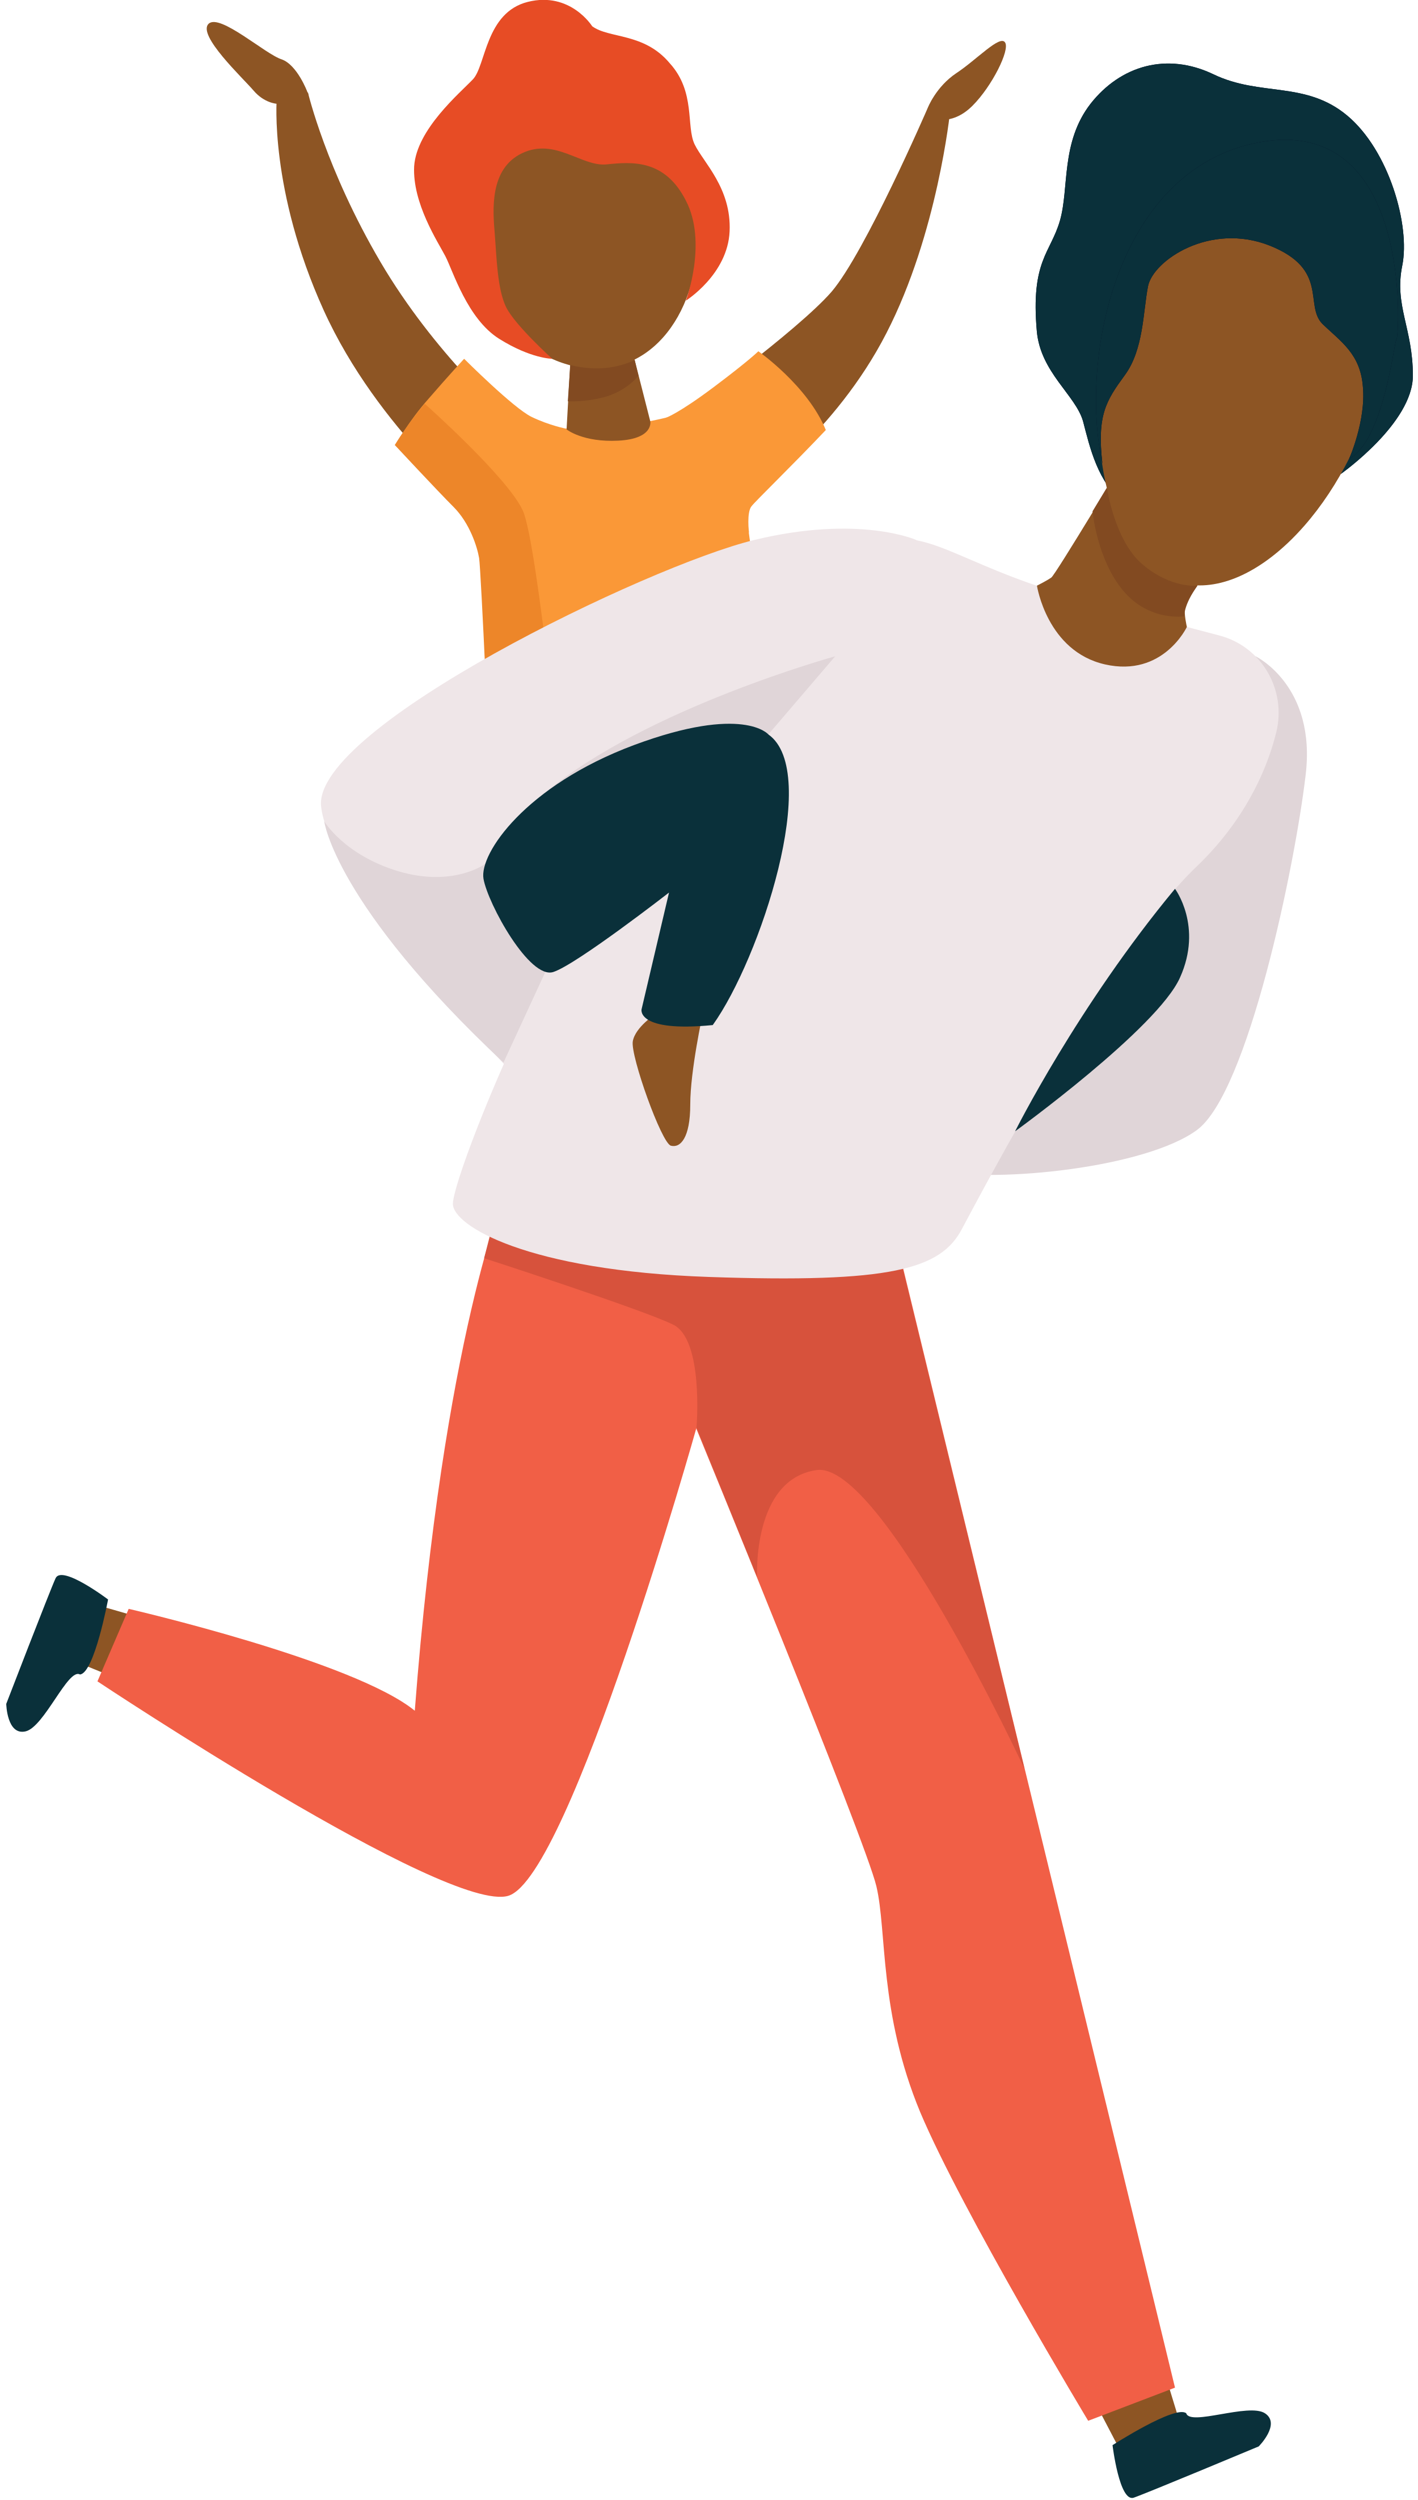 <?xml version="1.0" encoding="utf-8"?>
<!-- Generator: Adobe Illustrator 26.0.3, SVG Export Plug-In . SVG Version: 6.00 Build 0)  -->
<svg version="1.1" id="Layer_1" xmlns="http://www.w3.org/2000/svg" xmlns:xlink="http://www.w3.org/1999/xlink" x="0px" y="0px"
	 viewBox="0 0 227 400" style="enable-background:new 0 0 227 400;" xml:space="preserve">
<style type="text/css">
	.st0{fill-rule:evenodd;clip-rule:evenodd;fill:#E0D5D8;}
	.st1{fill-rule:evenodd;clip-rule:evenodd;fill:#8D5524;}
	.st2{fill-rule:evenodd;clip-rule:evenodd;fill:#F15F46;}
	.st3{fill-rule:evenodd;clip-rule:evenodd;fill:#D7523C;}
	.st4{fill-rule:evenodd;clip-rule:evenodd;fill:#E74C25;}
	.st5{fill-rule:evenodd;clip-rule:evenodd;fill:#FA9837;}
	.st6{fill-rule:evenodd;clip-rule:evenodd;fill:#824A21;}
	.st7{fill-rule:evenodd;clip-rule:evenodd;fill:#ED8629;}
	.st8{fill-rule:evenodd;clip-rule:evenodd;fill:#020D26;}
	.st9{fill-rule:evenodd;clip-rule:evenodd;fill:#0A303A;}
	.st10{fill-rule:evenodd;clip-rule:evenodd;fill:#EFE6E8;}
</style>
<g>
	<path class="st0" d="M201,105c0,0,9.8,4.7,8,19.1c-1.7,14.4-9.2,50.7-17.4,56.7c-8.2,6-31.8,8.5-41.8,6.5
		C139.9,185.3,201,105,201,105"/>
	<path class="st1" d="M186.8,380.8l2.2,7.2l-9.7,4l-4.5-8.6L186.8,380.8 M22,258.7c-0.4-0.2-7.2-2.1-7.2-2.1l-2.8,9.2l8.6,3.5
		L22,258.7"/>
	<path class="st2" d="M143.7,199.3L188.1,382l-13.9,5.3c0,0-20.2-33.5-26.9-49.4c-6.6-15.9-5.3-28.9-7-36.1
		c-1.7-7.3-28.9-73.4-28.9-73.4l1.7-31.1L143.7,199.3"/>
	<path class="st2" d="M111.5,228.4c0,0-20.2,71.8-30.1,74.9c-9.7,3-65.8-34.3-65.8-34.3l5-11.6c0,0,36,8.3,45.8,16.3
		c4.6-60,14.6-83.2,14.6-83.2s30.8,5,32.2,7C114.5,199.3,114.6,219.5,111.5,228.4"/>
	<path class="st3" d="M77.5,201.3c0,0,25.3,8.2,30.2,10.6c5,2.3,3.8,16.5,3.8,16.5l9.7,23.9c0,0-0.8-15.6,9.5-17.1
		C141,233.6,164,283,164,283l-19.5-80.1l-66.1-5.1L77.5,201.3"/>
	<path class="st1" d="M73.7,40.4c3.9,12.1,15.9,21.2,26,17.9c10.1-3.3,14.5-17.6,10.6-29.7c-3.9-12.1-14.7-17.4-24.8-14.1
		C75.4,17.7,69.8,28.3,73.7,40.4"/>
	<path class="st4" d="M94.8,4.2c0,0-3.5-5.6-10.3-3.9c-6.8,1.7-6.7,10.2-8.8,12.4c-2.1,2.2-9,8-9.4,13.9C66,32.5,70.1,38.7,71.3,41
		c1.2,2.3,3.5,10,8.6,13.2c5.1,3.2,8.5,3.2,8.5,3.2s-6-5.4-7.4-8.3c-1.4-2.9-1.5-8-1.8-11.7c-0.3-3.7-0.9-10.4,4.4-12.9
		c5.3-2.5,9.5,2.2,13.5,1.8c4-0.4,9.3-0.9,12.7,5.8c3.5,6.7,0,16,0,16s6.7-4.2,7-11.1s-4.2-11-5.6-13.9c-1.4-2.9,0.2-8.4-4-13
		C103.1,5.2,97.5,6.2,94.8,4.2"/>
	<path class="st5" d="M77.4,67.8c0,0,10.1,1.6,21.9,0.3c11.8-1.3,16.7-5.3,17.7-3.5c1,1.8,3.4,32.2,6.9,41.2
		c2.1,5.6,4.2,11.2,6.1,16.8c0,0-8.2,3.7-25.4,6.2c-17.1,2.4-25.9,1.3-25.9,0.2C78.8,127.8,75.6,71.9,77.4,67.8"/>
	<path class="st1" d="M109.6,66c0,0,18-13,23.5-19.3c5.4-6.3,15.4-29.4,15.4-29.4l3.6,0.5c0,0-2,19.6-10.2,35.5
		c-8.2,16-21.9,25.4-21.9,25.4L109.6,66 M81.3,66.8c0,0-11.7-10.1-20.4-24.9c-8.7-14.8-11.6-27.1-11.6-27.1l-5,1
		c0,0-1.2,14.6,7.5,33.8c8.7,19.2,25.4,32.4,25.4,32.4L81.3,66.8"/>
	<path class="st1" d="M49.2,14.7c0,0-1.6-4.3-4.1-5.2c-2.6-0.8-9.9-7.4-11.7-5.7c-1.9,1.8,5.5,8.7,7.2,10.7s3.7,2.1,3.7,2.1l5.1-1.4
		L49.2,14.7 M101.4,56.8l2.7,10.6c0,0,0.6,2.8-5.1,3.1c-5.7,0.3-8.3-1.8-8.3-1.8l0.6-10.8L101.4,56.8"/>
	<path class="st5" d="M106.7,66.8c0,0,2-0.7,7.6-4.9c5.6-4.2,7.1-5.7,7.1-5.7s7.9,5.5,10.8,12.6c-5.4,5.7-11.1,11.2-11.9,12.2
		c-0.8,1-0.4,4.2-0.4,4.2S109.8,78.8,106.7,66.8 M90.7,68.6c0,0-2.7-0.5-5.6-1.9c-2.9-1.4-10.8-9.3-10.8-9.3s-2.5,2.7-5.7,6.4
		c-3.2,3.6-5.3,7.4-5.3,7.4s9.1,9.1,10.9,11.2s2.8,7.4,2.8,7.4S91.2,76.1,90.7,68.6"/>
	<path class="st6" d="M91.3,58.4c0,0,2.4,0.7,5.3,0.5c2.9-0.2,5-1.3,5-1.3l0.6,2.5c0,0-1.6,2.2-5,3.3c-3.4,1-6.3,0.8-6.3,0.8
		L91.3,58.4"/>
	<path class="st7" d="M68,64.6c0,0,13.3,11.8,15.7,17.1c2.4,5.3,6.6,48.5,6.6,48.5s-7.2,0.8-11.7-0.8c-0.1-5.1-1.6-38.2-1.9-40.1
		c-0.3-1.8-1.5-5.6-4.1-8.2c-2.6-2.6-9.4-9.9-9.4-9.9S65.3,67.7,68,64.6"/>
	<g transform="matrix(-1 0 0 1 226.18 0)">
		<g>
			<path id="a" class="st8" d="M11.5,75.8c0,0-11.5-8.1-11.5-15.7s3-11.2,1.7-17.6c-1.3-6.4,2.1-18.4,8.8-24
				c6.7-5.6,13.9-3,21.4-6.6c7.5-3.6,14.9-1.4,19.7,4.7c4.8,6.2,3.4,13.5,4.9,18.7c1.5,5.2,4.7,6.4,3.7,17.7
				c-0.6,6.6-6.2,10.2-7.4,14.4c-1.1,4.2-2.3,9.7-6.6,13.2C41.9,84.1,11.5,75.8,11.5,75.8"/>
		</g>
		<g>
			<path id="a_00000163759509950329826590000009810825457489712275_" class="st9" d="M11.5,75.8c0,0-11.5-8.1-11.5-15.7
				s3-11.2,1.7-17.6c-1.3-6.4,2.1-18.4,8.8-24c6.7-5.6,13.9-3,21.4-6.6c7.5-3.6,14.9-1.4,19.7,4.7c4.8,6.2,3.4,13.5,4.9,18.7
				c1.5,5.2,4.7,6.4,3.7,17.7c-0.6,6.6-6.2,10.2-7.4,14.4c-1.1,4.2-2.3,9.7-6.6,13.2C41.9,84.1,11.5,75.8,11.5,75.8"/>
		</g>
	</g>
	<path class="st1" d="M219.9,63.3c-5.2,18.3-19.6,33.2-31.2,29.9c-11.5-3.3-15.8-23.6-10.6-41.9c5.2-18.3,18-27.5,29.5-24.2
		C219.2,30.4,225.2,45,219.9,63.3"/>
	<g transform="matrix(-1 0 0 1 226.18 0)">
		<g>
			<path id="b" class="st8" d="M10.2,73.4c0,0-2.7-6.1-2.2-11.5c0.4-5.3,3.5-7.2,6.5-10.1c2.9-3-1.1-8.7,8.4-12.5
				c9.6-3.8,18.7,2.4,19.5,6.5c0.8,4.1,0.7,10.1,3.7,14.2c3,4.1,4.5,6.4,3.6,14.2c3.8-17.2-2.5-48.1-26.1-51.6
				C0,19.2,2.2,53.9,2.6,54.2C3,54.5,4.6,70.4,10.2,73.4"/>
		</g>
		<g>
			<path id="b_00000132801481676732716310000007243989406775809683_" class="st9" d="M10.2,73.4c0,0-2.7-6.1-2.2-11.5
				c0.4-5.3,3.5-7.2,6.5-10.1c2.9-3-1.1-8.7,8.4-12.5c9.6-3.8,18.7,2.4,19.5,6.5c0.8,4.1,0.7,10.1,3.7,14.2c3,4.1,4.5,6.4,3.6,14.2
				c3.8-17.2-2.5-48.1-26.1-51.6C0,19.2,2.2,53.9,2.6,54.2C3,54.5,4.6,70.4,10.2,73.4"/>
		</g>
	</g>
	<path class="st10" d="M204.3,117.2c1.7-6.8-2.3-13.7-9-15.5c-7.2-1.9-14.4-3.8-21.6-5.7c-18.4-4.7-24.6-11.4-31.8-9.4
		c-7.2,2-33.1,32.8-46,54c-12.9,21.1-23.4,48.5-23.4,52c0,3.5,11.9,10.7,41,11.7c29.1,1,37.1-1.2,40.5-7.7
		c3.5-6.5,23.4-44.5,37.6-58C198.9,131.6,202.7,123.7,204.3,117.2"/>
	<path class="st1" d="M197.8,85.2c0,0-7.9,10.5-8.1,11.8c-0.2,1.2,0.3,3.3,0.3,3.3s-3.8,8.1-13.1,6c-9.3-2.1-10.9-12.6-10.9-12.6
		s1.6-0.8,2.3-1.3c0.7-0.5,12.4-20,12.4-20L197.8,85.2"/>
	<path class="st9" d="M178.1,391.2c0,0,1.1,9.2,3.4,8.4s20-8.2,20-8.2s3.6-3.6,1-5.3c-2.6-1.7-12,2.1-12.6,0
		C188.2,384.7,178.1,391.2,178.1,391.2 M17.3,255.9c0,0-7.4-5.6-8.4-3.4c-1,2.2-7.9,20.1-7.9,20.1s0.1,5.1,3.1,4.4
		c3-0.7,6.8-10.2,8.7-9.1C15.1,267.7,17.3,255.9,17.3,255.9"/>
	<path class="st10" d="M146.7,86.4c0,0-9.1-4.1-26,0c-16.9,4.1-70.6,30-69.3,42.6c1.3,12.6,30.5,42.5,30.5,42.5l9.9-10.9
		c0,0-9.6-21.2-9.6-24.2c0-3,34.8-14.9,34.8-14.9S144.2,105.6,146.7,86.4"/>
	<path class="st6" d="M191.7,93.7c0,0-4.2,0.5-8.8-3.4c-4.5-3.8-5.7-12.3-5.7-12.3l-2.3,3.8c0,0,0.7,7.7,4.9,12.7
		c4.2,5,9.8,4.1,9.8,4.1S189.4,96.9,191.7,93.7"/>
	<path class="st1" d="M148.5,17.3c0,0,1.3-3.4,4.6-5.6c3.2-2.1,7-6.2,7.8-4.9c0.8,1.2-2.1,7-5.2,10.1c-3.1,3.1-5.8,2.1-5.8,2.1
		L148.5,17.3"/>
	<path class="st9" d="M188.1,142.2c0,0,4.5,6,0.8,14.2c-3.6,8.1-26.4,24.6-26.4,24.6S172.5,161,188.1,142.2"/>
	<path class="st1" d="M105,162.2c0,0-3.3,2.1-3.7,4.4c-0.4,2.3,4.6,16.3,6.1,16.7s3.1-1.2,3.1-6.6c0-5.4,2-14.5,2-14.5H105"/>
	<path class="st0" d="M80.6,170l7.9-17.1l-10.8-14.7c0,0-5.1,3.8-13.9,1.2c-8.7-2.6-11.9-8-11.9-8S53.6,144.7,80.6,170 M123,117.5
		l10.7-12.5c0,0-30.2,8.3-46.4,21.8C109.3,123.8,123,117.5,123,117.5"/>
	<path class="st9" d="M123,117.5c0,0-4-4.8-21.5,1.7c-17.4,6.5-24.8,17.4-24.1,21.4s7.4,16.2,11.2,14.9c3.7-1.2,18.5-12.7,18.5-12.7
		l-4.4,18.7c0,0-0.8,3.7,11.4,2.5C121.7,153.4,131.5,123.5,123,117.5"/>
</g>
</svg>
